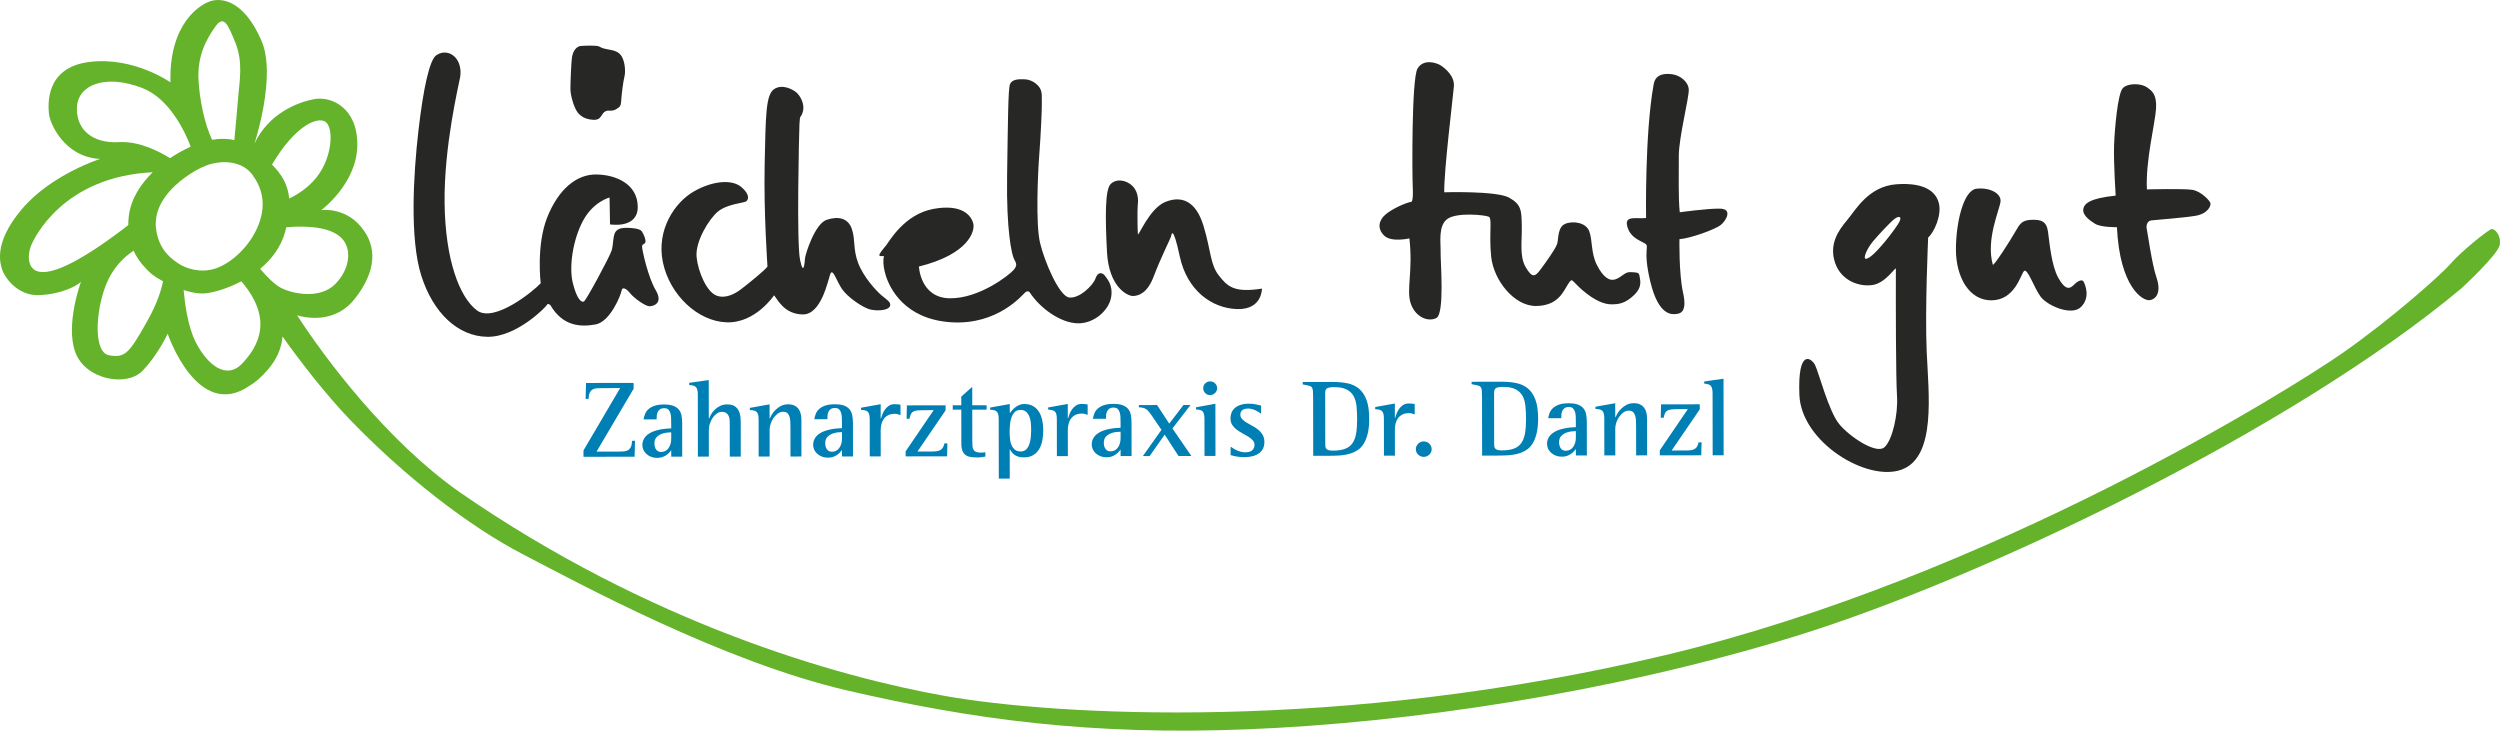 <svg xmlns="http://www.w3.org/2000/svg" xmlns:xlink="http://www.w3.org/1999/xlink" id="Ebene_1" x="0px" y="0px" width="319.103px" height="93.262px" viewBox="0 0 319.103 93.262" xml:space="preserve"><g>	<path fill="#272726" d="M83.703,37.051c0.982,1.657-0.293,2.048-0.816,2.039c-0.523-0.006-1.96-1.038-2.438-1.64  c-0.474-0.606-1.026-0.91-1.113-0.353c-0.083,0.559-1.44,3.97-3.311,4.314c-1.87,0.345-4.185,0.272-5.78-2.475  c0,0-0.333-0.266-0.413-0.045c-0.077,0.223-3.866,4.158-7.637,4.1c-3.767-0.055-6.931-3.089-8.423-7.813  c-1.497-4.722-1-12.949-0.367-18.461c0.631-5.515,1.432-9.082,2.287-9.668c0.855-0.581,1.796-0.371,2.385,0.239  c0.588,0.604,0.82,1.601,0.658,2.545c-0.165,0.94-2.076,8.821-1.987,16.09c0.087,7.263,1.907,12.015,4.12,13.691  c2.213,1.674,7.315-2.538,8.148-3.458c0,0-0.599-4.821,0.836-8.422c1.437-3.595,3.743-5.501,6.278-5.463  c2.537,0.039,5.243,1.239,5.273,4.11c0.031,2.875-3.539,2.259-3.539,2.259l-0.061-3.433c0,0-2.061,0.529-3.366,2.934  c-1.306,2.405-1.843,5.906-1.318,8.003c0.526,2.095,1.119,2.515,1.421,2.334c0.302-0.181,3.295-5.732,3.533-6.513  c0.236-0.779,0.14-1.94,0.524-2.416c0.377-0.481,1.05-0.471,1.497-0.465c0.446,0.008,1.567,0.062,1.82,0.44  c0.255,0.377,0.543,1.051,0.466,1.387c-0.08,0.335-0.452,0.145-0.422,0.629C81.99,32.028,82.719,35.397,83.703,37.051z   M73.495,13.966c0.459,0.926,1.298,1.264,2.194,1.325c0.892,0.065,0.975-0.435,1.307-0.849c0.327-0.419,0.85-0.313,0.85-0.313  c0.621,0.012,0.873-0.235,1.149-0.429c0.279-0.195,0.286-0.643,0.318-1.138c0.032-0.499,0.229-2.161,0.392-2.78  c0.157-0.619,0.078-1.79-0.311-2.517c-0.389-0.728-1.108-0.839-1.851-0.973c-0.745-0.137-0.768-0.213-1.087-0.367  c-0.325-0.153-1.789-0.1-2.316-0.059c-0.522,0.042-0.977,0.581-1.113,1.351c-0.137,0.77-0.233,3.777-0.215,4.275  C72.828,11.988,73.037,13.037,73.495,13.966z M112.496,37.678c-0.661-0.568-2.279-2.31-2.961-4.113  c-0.679-1.801-0.329-2.878-0.791-4.304c-0.465-1.423-1.725-1.705-3.226-1.204c-1.501,0.499-2.717,4.36-2.765,4.921  c-0.045,0.558-0.185,2.346-0.635,0.178c-0.452-2.172-0.132-15.899-0.074-17.316c0.06-1.417,0.161-0.595,0.436-1.597  c0.278-1.002-0.379-2.058-0.821-2.438c-0.442-0.379-1.811-1.147-2.867-0.416c-1.054,0.73-1.057,3.416-1.189,9.569  c-0.131,6.153,0.359,13.027,0.359,13.027c-0.04,0.297-2.608,2.348-3.325,2.896c-0.72,0.55-1.962,1.312-3.185,0.847  c-1.227-0.467-2.342-2.98-2.538-4.927c-0.194-1.942,1.567-4.825,2.7-5.777c1.135-0.956,3.188-1.109,3.565-1.292  c0.377-0.178,0.609-0.884-0.568-1.871c-1.179-0.988-3.645-0.804-6.053,0.579c-2.411,1.38-4.813,4.886-3.943,9.043  c0.869,4.153,4.439,7.53,8.129,7.66c3.69,0.133,6.06-3.453,6.06-3.453c0.439,0.532,1.306,2.411,3.656,2.445  c2.353,0.036,3.197-4.241,3.51-5.133c0.313-0.89,0.81,0.872,1.503,1.888c0.692,1.018,2.686,2.43,3.689,2.631  c1.006,0.202,2.236,0.072,2.436-0.447C113.791,38.555,113.159,38.245,112.496,37.678z M139.84,35.52  c-0.312,0.928-2.129,2.652-3.396,2.446c-1.264-0.204-3.137-4.601-3.698-6.996c-0.562-2.394-0.275-8.845-0.091-11.232  c0.189-2.384,0.355-6.075,0.325-6.635c-0.03-0.56,0.095-1.267-0.232-1.833c-0.329-0.563-1.063-1.098-1.924-1.148  c-0.857-0.049-1.677,0.011-1.913,0.645c-0.232,0.628-0.259,4.732-0.364,11.708c-0.104,6.976,0.594,10.01,0.884,10.574  c0.288,0.563,0.474,0.789-0.059,1.416c-0.529,0.627-4.382,3.665-8.151,3.607c-3.765-0.056-3.929-4.051-3.929-4.051  c6.365-1.582,7.156-4.517,6.946-5.455c-0.207-0.935-1.301-2.593-5.083-1.904c-3.778,0.689-5.696,4.242-6.039,4.644  c-0.342,0.407-0.952,1.142-0.878,1.294c0.071,0.15,0.595,0.082,0.595,0.082s-0.274,0.854,0.225,2.467  c0.497,1.612,2.378,5.596,8.341,5.985c5.964,0.388,9.119-3.518,9.46-3.812c0.34-0.291,0.561-0.026,0.561-0.026  c1.349,2.07,3.934,3.901,6.097,3.972c2.161,0.071,4.016-1.691,4.304-3.294c0.285-1.598-0.524-2.393-0.779-2.771  C140.783,34.824,140.153,34.592,139.84,35.52z M155.556,35.137c-1.099-1.41-0.972-3.125-1.944-6.322  c-0.969-3.199-2.825-3.875-4.878-3.035c-2.049,0.841-3.453,4.523-3.494,4.103c-0.046-0.426-0.077-3.236-0.019-3.656  c0.056-0.423,0.172-1.641-0.66-2.474c-0.834-0.834-2.148-0.979-2.83-0.219c-0.684,0.759-0.664,4.22-0.434,8.65  c0.235,4.433,2.602,5.613,3.323,5.597c0.723-0.014,1.847-0.369,2.65-2.522c0.805-2.149,2.139-4.842,2.191-5.04  c0.052-0.199,0.202-1.788,1.131,2.531c0.927,4.315,4.08,6.603,7.31,6.701c3.229,0.098,3.173-2.612,3.173-2.612  C157.483,37.405,156.654,36.546,155.556,35.137z M208.1,34.736c-0.71-0.037-1.045,0.6-1.863,0.901  c-0.82,0.299-1.607-0.259-2.393-1.784c-0.787-1.527-0.568-3.209-0.985-4.326c-0.409-1.12-2.055-1.374-3.06-0.962  c-1.005,0.413-0.851,1.905-1.037,2.541c-0.186,0.635-1.485,2.429-2.155,3.327c-0.671,0.897-1.039,1.085-1.866-0.331  c-0.823-1.415-0.455-3.357-0.499-5.26c-0.042-1.9-0.007-2.721-1.614-3.613c-1.607-0.89-8.284-0.686-8.284-0.686  c-0.047-2.76,1.121-12.163,1.231-13.508c0.108-1.343-1.09-2.273-1.613-2.644c-0.524-0.371-2.266-0.952-3.032,0.368  c-0.766,1.32-0.684,13.657-0.603,15.224c0.077,1.565-0.145,1.766-0.145,1.766c-0.027,0.006-0.058,0.011-0.091,0.018  c-0.8,0.165-2.427,0.913-3.24,1.609c-0.842,0.723-1.113,1.769-0.186,2.685c0.92,0.917,3.233,0.365,3.233,0.365  c0.471,4.228-0.406,6.517,0.156,8.268c0.567,1.752,2.208,2.457,3.29,1.893c1.08-0.562,0.502-7.35,0.537-8.47  c0.031-1.118-0.347-3.321,0.881-4.182c1.232-0.861,4.774-0.496,5.26-0.274c0.486,0.223,0.007,2.125,0.314,5.11  c0.309,2.981,2.928,6.334,5.762,6.287c2.837-0.045,3.468-1.911,4.06-2.808c0.595-0.895,0.371-0.446,1.905,0.854  c1.535,1.298,2.728,1.745,3.623,1.742c0.895-0.003,1.754-0.082,2.907-1.201c1.152-1.122,0.701-2.016,0.666-2.465  C209.218,34.733,208.81,34.771,208.1,34.736z M219.579,26.633c-1.592-0.044-5.171,0.463-5.171,0.463  c-0.201-1.792-0.113-4.925-0.122-7.212c-0.005-2.29,1.321-7.464,1.271-8.458c-0.051-0.996-1.1-1.791-2.043-1.936  c-0.946-0.147-2.191-0.094-2.434,1.25c-1.152,6.314-0.974,17.089-0.974,17.089c-1.218,0.128-2.762-0.365-2.408,1.025  c0.354,1.393,1.398,1.737,2.193,2.185c0.799,0.446-0.299,0.495,0.761,4.92c1.057,4.428,2.798,4.17,3.294,4.12  c0.498-0.051,1.442-0.202,0.888-2.686c-0.555-2.488-0.466-6.864-0.466-6.864c1.44-0.104,4.572-1.256,5.265-1.806  C220.33,28.175,221.171,26.675,219.579,26.633z M246.112,30.321c0,0-0.423,9.23-0.185,14.601c0.238,5.371,1.231,13.35-3.165,15.008  c-4.397,1.653-12.845-3.473-13.086-9.516c-0.239-6.042,1.554-4.705,2.007-3.81c0.449,0.893,1.732,5.891,3.077,7.528  c1.349,1.638,4.715,3.866,5.756,2.968c1.042-0.9,1.776-4.258,1.621-6.571c-0.153-2.312-0.158-11.837-0.145-16.216  c-0.001-0.346-1.235,1.744-2.878,2.047c-1.64,0.306-4.08-0.436-4.884-2.819c-0.8-2.387,0.437-4.132,1.525-5.426  c1.094-1.295,2.727-4.333,6.304-4.594c3.584-0.258,5.081,0.93,5.433,2.473C247.843,27.532,246.854,29.674,246.112,30.321z   M241.876,27.898c-0.448,0.3-2.084,2.045-2.831,2.94c-0.742,0.899-1.288,2.172-0.887,2.195c0.894,0.046,4.019-4.093,4.315-4.79  C242.772,27.548,242.321,27.597,241.876,27.898z M264.705,36.364c-0.519,0.523-1.077,0.711-1.978-0.892  c-0.9-1.603-1.133-4.622-1.322-5.929c-0.192-1.304-0.864-1.526-2.097-1.484c-1.228,0.04-1.487,0.488-2.085,1.535  c-0.592,1.049-2.78,4.47-2.858,4.187c-0.907-3.204,0.875-7.015,0.985-8.062c0.108-1.042-1.389-1.825-3.066-1.631  c-1.676,0.191-2.636,4.374-2.627,7.803c0.01,3.433,1.664,6.488,4.571,6.442c2.91-0.045,3.65-3.142,4.093-3.707  c0.446-0.557,1.314,2.162,2.174,3.278c0.86,1.119,3.961,2.489,5.15,1.255c1.192-1.237,0.517-2.763,0.33-3.174  C265.783,35.578,265.226,35.84,264.705,36.364z M282.137,25.906c-0.113-0.336-1.2-1.49-2.283-1.672  c-1.08-0.184-5.818-0.058-5.818-0.058c-0.197-3.62,1.057-8.473,1.163-10.299c0.107-1.831-0.49-2.275-1.2-2.758  c-0.709-0.484-2.428-0.554-3.06,0.156c-0.63,0.714-1.028,5.192-1.098,7.354c-0.067,2.163,0.205,6.339,0.205,6.339  c-3.318,0.346-4.028,1.021-4.136,1.73c-0.111,0.709,0.712,1.377,1.497,1.86c0.786,0.483,2.801,0.439,2.801,0.439  c0.356,7.646,3.31,9.467,4.204,9.314c0.893-0.15,1.451-1.123,0.849-2.872c-0.602-1.756-1.171-5.966-1.248-6.227  c-0.075-0.264-0.039-1.008,0.595-1.082c0.631-0.077,3.952-0.312,5.592-0.577C281.838,27.285,282.249,26.24,282.137,25.906z"></path>	<path fill="#007FB5" d="M80.663,56.268h0.392l-0.053,2.029l-6.524,0.01l-0.001-0.812l4.68-7.959l-2.367,0.004  c-0.215,0-0.42,0.008-0.617,0.022c-0.196,0.015-0.371,0.064-0.524,0.147c-0.153,0.085-0.277,0.22-0.369,0.406  c-0.094,0.188-0.139,0.454-0.139,0.8h-0.393l0.054-2.03l6.074-0.009l0.001,0.743l-4.734,8.028l2.871-0.006  c0.205,0,0.408-0.006,0.609-0.021c0.2-0.015,0.378-0.066,0.532-0.155c0.153-0.09,0.277-0.228,0.37-0.413  C80.618,56.865,80.663,56.603,80.663,56.268z M87.073,54.032l0.005,4.256l-1.4,0.003l-0.001-0.827  c-0.065,0.075-0.144,0.169-0.237,0.281c-0.094,0.112-0.211,0.22-0.356,0.323c-0.145,0.102-0.314,0.191-0.511,0.266  c-0.196,0.074-0.43,0.113-0.701,0.113c-0.271,0-0.521-0.044-0.749-0.131c-0.229-0.089-0.428-0.207-0.596-0.357  c-0.168-0.148-0.299-0.322-0.393-0.518c-0.093-0.196-0.141-0.396-0.141-0.602c0-0.326,0.07-0.605,0.209-0.84  c0.139-0.234,0.322-0.431,0.545-0.59c0.225-0.158,0.473-0.285,0.749-0.379c0.275-0.094,0.551-0.165,0.827-0.217  c0.275-0.053,0.532-0.086,0.77-0.1c0.237-0.015,0.43-0.027,0.58-0.036l-0.001-0.714c0-0.225-0.004-0.445-0.015-0.666  c-0.01-0.219-0.042-0.416-0.098-0.594c-0.056-0.178-0.142-0.323-0.259-0.434c-0.117-0.111-0.287-0.168-0.511-0.168  c-0.233,0.001-0.415,0.049-0.546,0.141c-0.13,0.093-0.228,0.211-0.293,0.352c-0.065,0.141-0.104,0.293-0.12,0.461  c-0.012,0.168-0.019,0.327-0.019,0.477l-1.666,0.003c0.037-0.234,0.099-0.462,0.188-0.687c0.088-0.225,0.23-0.429,0.427-0.609  c0.195-0.183,0.454-0.33,0.775-0.441c0.322-0.113,0.736-0.17,1.24-0.17c0.494-0.002,0.892,0.059,1.197,0.18  c0.302,0.121,0.536,0.289,0.699,0.503c0.165,0.214,0.273,0.469,0.324,0.763C87.046,53.368,87.071,53.686,87.073,54.032z   M85.675,55.995l-0.002-0.812c-0.131,0.001-0.315,0.014-0.552,0.036c-0.239,0.024-0.474,0.082-0.707,0.176  c-0.234,0.094-0.439,0.234-0.616,0.422c-0.176,0.188-0.265,0.447-0.265,0.783c0.001,0.326,0.075,0.59,0.226,0.79  c0.149,0.202,0.356,0.301,0.617,0.302c0.411,0,0.73-0.166,0.958-0.492C85.562,56.873,85.676,56.471,85.675,55.995z M94.505,53.168  c-0.029-0.269-0.101-0.522-0.218-0.755c-0.117-0.233-0.29-0.424-0.519-0.573c-0.229-0.148-0.545-0.223-0.945-0.223  c-0.355,0-0.664,0.07-0.925,0.205c-0.261,0.135-0.487,0.297-0.679,0.483c-0.191,0.188-0.345,0.387-0.461,0.596  c-0.116,0.211-0.203,0.386-0.258,0.525h-0.028l-0.006-4.914l-2.492,0.354l0.001,0.281c0.215,0.008,0.393,0.033,0.533,0.074  c0.139,0.043,0.252,0.111,0.336,0.203c0.085,0.094,0.143,0.219,0.175,0.376c0.034,0.159,0.051,0.363,0.051,0.614l0.01,7.872  l1.398-0.003l-0.004-3.332c0-0.316,0.048-0.619,0.146-0.909c0.097-0.29,0.223-0.542,0.376-0.756  c0.154-0.217,0.329-0.388,0.525-0.518c0.196-0.131,0.396-0.197,0.602-0.197c0.252-0.001,0.448,0.051,0.588,0.153  c0.14,0.102,0.243,0.229,0.308,0.385c0.066,0.154,0.102,0.327,0.113,0.518c0.009,0.19,0.014,0.37,0.014,0.538l0.006,4.116  l1.4-0.003l-0.006-4.324C94.548,53.699,94.535,53.439,94.505,53.168z M102.205,52.816c-0.056-0.239-0.153-0.449-0.288-0.631  c-0.136-0.182-0.312-0.323-0.526-0.426c-0.215-0.102-0.48-0.153-0.798-0.152c-0.345,0-0.65,0.071-0.917,0.211  c-0.265,0.141-0.496,0.309-0.691,0.504c-0.196,0.196-0.352,0.395-0.469,0.596c-0.116,0.201-0.202,0.363-0.258,0.484h-0.027  l-0.002-1.791l-2.521,0.451l0.001,0.279c0.223,0.008,0.409,0.031,0.552,0.068c0.145,0.037,0.261,0.102,0.344,0.195  c0.084,0.094,0.143,0.22,0.175,0.378c0.033,0.159,0.05,0.359,0.05,0.602l0.006,4.691l1.401-0.002l-0.004-3.416  c0-0.252,0.044-0.512,0.139-0.783c0.092-0.271,0.218-0.519,0.376-0.743c0.159-0.224,0.341-0.409,0.546-0.554  c0.205-0.145,0.425-0.218,0.659-0.218c0.232-0.001,0.412,0.056,0.538,0.167c0.126,0.111,0.219,0.264,0.28,0.455  c0.062,0.191,0.097,0.412,0.107,0.665c0.008,0.252,0.015,0.517,0.015,0.798l0.004,3.626l1.4-0.003l-0.006-4.69  C102.29,53.307,102.261,53.055,102.205,52.816z M108.871,54.004l0.005,4.256l-1.401,0.002l-0.001-0.826  c-0.065,0.075-0.144,0.167-0.237,0.279c-0.094,0.113-0.212,0.221-0.357,0.324c-0.144,0.104-0.314,0.191-0.511,0.266  c-0.196,0.074-0.43,0.113-0.701,0.114c-0.27-0.001-0.52-0.046-0.748-0.133c-0.229-0.089-0.427-0.207-0.595-0.356  c-0.168-0.149-0.299-0.322-0.393-0.518c-0.093-0.195-0.141-0.396-0.141-0.602c0-0.326,0.07-0.605,0.209-0.84  c0.139-0.233,0.321-0.43,0.545-0.589c0.225-0.159,0.473-0.286,0.747-0.379c0.275-0.095,0.551-0.167,0.826-0.218  c0.275-0.053,0.532-0.086,0.771-0.1c0.237-0.014,0.43-0.026,0.58-0.037l-0.001-0.713c0-0.225-0.004-0.445-0.014-0.664  c-0.01-0.22-0.042-0.418-0.099-0.596c-0.057-0.178-0.142-0.322-0.259-0.434c-0.117-0.111-0.288-0.168-0.512-0.167  c-0.233-0.001-0.414,0.047-0.545,0.141c-0.131,0.093-0.228,0.209-0.293,0.35c-0.065,0.141-0.104,0.294-0.119,0.462  c-0.013,0.168-0.02,0.328-0.02,0.477l-1.666,0.002c0.037-0.232,0.1-0.461,0.188-0.686c0.088-0.224,0.23-0.427,0.427-0.609  c0.195-0.183,0.452-0.328,0.774-0.441c0.323-0.112,0.736-0.169,1.24-0.169c0.494,0,0.893,0.059,1.198,0.18  c0.302,0.122,0.536,0.289,0.699,0.504c0.165,0.212,0.273,0.467,0.324,0.762C108.845,53.338,108.87,53.658,108.871,54.004z   M107.473,55.967l-0.002-0.814c-0.131,0.001-0.315,0.014-0.552,0.037c-0.239,0.024-0.473,0.082-0.706,0.175  c-0.234,0.095-0.439,0.234-0.616,0.423c-0.177,0.188-0.266,0.447-0.265,0.783c0.001,0.327,0.075,0.59,0.225,0.791  c0.15,0.2,0.356,0.301,0.617,0.3c0.411,0,0.73-0.165,0.958-0.491C107.36,56.844,107.474,56.441,107.473,55.967z M114.187,51.589  c-0.28,0.001-0.521,0.067-0.721,0.197c-0.201,0.132-0.369,0.292-0.503,0.482c-0.135,0.192-0.245,0.395-0.328,0.61  c-0.085,0.215-0.149,0.4-0.196,0.559l-0.028,0.002l-0.002-1.848l-2.506,0.451v0.279c0.225,0.009,0.407,0.031,0.546,0.068  c0.141,0.038,0.253,0.102,0.337,0.195c0.084,0.094,0.142,0.221,0.175,0.378c0.033,0.16,0.05,0.359,0.05,0.602l0.006,4.69h1.399  l-0.004-3.346c0-0.244,0.028-0.488,0.084-0.736c0.055-0.247,0.153-0.471,0.293-0.672c0.14-0.201,0.326-0.365,0.559-0.492  c0.234-0.127,0.527-0.189,0.882-0.189c0.121,0,0.244,0.018,0.364,0.056c0.12,0.036,0.238,0.075,0.35,0.11l-0.002-1.328  C114.681,51.612,114.43,51.588,114.187,51.589z M120.375,57.089c-0.07,0.136-0.166,0.243-0.287,0.323  c-0.12,0.078-0.274,0.135-0.461,0.168c-0.186,0.033-0.419,0.05-0.699,0.051l-1.82,0.001l3.59-5.254l0-0.643l-4.942,0.008  l-0.04,1.707h0.378c0.046-0.244,0.102-0.438,0.167-0.583c0.065-0.144,0.166-0.253,0.301-0.329c0.136-0.074,0.314-0.123,0.533-0.148  c0.219-0.021,0.51-0.034,0.875-0.035l1.205-0.002l-3.578,5.256l0.001,0.643l5.292-0.006l0.039-1.652h-0.378  C120.502,56.789,120.446,56.954,120.375,57.089z M125.933,51.726l-1.833,0.003l-0.002-2.353l-1.399,1.248l0.001,1.107l-1.092,0.001  l0.001,0.559l1.092-0.001l0.005,4.299c0,0.4,0.048,0.721,0.143,0.958c0.093,0.237,0.231,0.419,0.413,0.545  c0.182,0.126,0.405,0.207,0.672,0.244c0.266,0.036,0.565,0.056,0.901,0.056c0.159,0,0.316-0.013,0.47-0.036  c0.153-0.024,0.31-0.049,0.468-0.077v-0.559c-0.084,0.017-0.171,0.031-0.26,0.041c-0.088,0.01-0.175,0.014-0.259,0.014  c-0.271,0-0.483-0.027-0.638-0.084c-0.154-0.054-0.268-0.141-0.342-0.258c-0.076-0.117-0.122-0.264-0.14-0.44  c-0.02-0.176-0.029-0.387-0.029-0.63l-0.005-4.074l1.833-0.004L125.933,51.726z M133.027,53.606  c0.089,0.401,0.134,0.821,0.135,1.261c0.001,0.42-0.034,0.842-0.103,1.261c-0.068,0.42-0.198,0.798-0.384,1.133  c-0.187,0.337-0.439,0.608-0.762,0.813c-0.322,0.205-0.735,0.309-1.239,0.31c-0.271,0-0.504-0.033-0.701-0.098  c-0.195-0.065-0.361-0.146-0.498-0.244c-0.134-0.099-0.246-0.207-0.335-0.328c-0.09-0.121-0.165-0.238-0.231-0.351l-0.028,0.001  l0.005,3.725l-1.4,0.002l-0.01-7.549c0-0.242-0.017-0.441-0.051-0.602c-0.032-0.157-0.091-0.283-0.176-0.377  c-0.083-0.094-0.196-0.158-0.336-0.195c-0.139-0.037-0.317-0.061-0.532-0.068l-0.001-0.279l2.507-0.452l0.001,1.133h0.027  c0.075-0.103,0.17-0.22,0.287-0.351c0.115-0.131,0.251-0.252,0.405-0.371c0.155-0.116,0.324-0.215,0.511-0.294  c0.186-0.079,0.388-0.119,0.602-0.12c0.447,0,0.826,0.088,1.134,0.265c0.308,0.178,0.559,0.417,0.75,0.72  C132.797,52.853,132.938,53.206,133.027,53.606z M131.621,54.869c0-0.252-0.013-0.527-0.037-0.826  c-0.024-0.299-0.083-0.574-0.176-0.826c-0.094-0.251-0.233-0.465-0.414-0.637c-0.182-0.172-0.427-0.258-0.736-0.258  c-0.317,0.002-0.566,0.097-0.749,0.287c-0.182,0.192-0.318,0.424-0.41,0.695c-0.094,0.27-0.154,0.548-0.182,0.834  c-0.026,0.283-0.041,0.521-0.041,0.707l0.001,0.573c0,0.196,0.016,0.421,0.044,0.673c0.028,0.252,0.091,0.492,0.19,0.721  c0.098,0.227,0.24,0.421,0.426,0.58c0.187,0.157,0.434,0.236,0.743,0.236c0.308-0.001,0.551-0.098,0.727-0.288  c0.178-0.192,0.31-0.428,0.398-0.706c0.09-0.281,0.146-0.58,0.174-0.896C131.607,55.42,131.621,55.131,131.621,54.869z   M138.071,51.557c-0.28,0.001-0.521,0.066-0.721,0.197c-0.2,0.131-0.369,0.293-0.503,0.482c-0.136,0.191-0.245,0.394-0.328,0.609  c-0.084,0.217-0.149,0.402-0.196,0.561h-0.028l-0.002-1.847l-2.505,0.451l0.001,0.279c0.225,0.009,0.405,0.032,0.544,0.069  c0.141,0.037,0.253,0.102,0.337,0.195c0.085,0.094,0.143,0.219,0.176,0.379c0.033,0.158,0.05,0.359,0.05,0.602l0.006,4.69  l1.4-0.002l-0.004-3.345c0-0.244,0.027-0.489,0.084-0.735c0.056-0.248,0.152-0.473,0.293-0.673c0.14-0.2,0.327-0.365,0.559-0.491  c0.234-0.126,0.527-0.19,0.882-0.19c0.121,0,0.244,0.018,0.364,0.055c0.122,0.037,0.238,0.075,0.35,0.113l-0.002-1.33  C138.565,51.58,138.314,51.557,138.071,51.557z M144.43,53.956l0.005,4.256l-1.4,0.001l-0.001-0.826  c-0.065,0.076-0.144,0.17-0.237,0.281c-0.094,0.112-0.213,0.219-0.357,0.322c-0.145,0.104-0.314,0.193-0.511,0.268  c-0.196,0.074-0.43,0.112-0.7,0.113c-0.271,0-0.521-0.045-0.749-0.133c-0.229-0.089-0.428-0.207-0.596-0.357  c-0.169-0.149-0.299-0.322-0.393-0.517c-0.093-0.196-0.141-0.396-0.141-0.602c0-0.326,0.07-0.607,0.209-0.841  c0.139-0.233,0.322-0.43,0.546-0.589c0.224-0.159,0.473-0.285,0.748-0.379c0.275-0.094,0.551-0.166,0.827-0.217  c0.275-0.054,0.532-0.086,0.77-0.101c0.237-0.014,0.43-0.026,0.58-0.036l-0.001-0.715c0-0.223-0.005-0.445-0.015-0.664  c-0.01-0.219-0.042-0.418-0.098-0.596c-0.056-0.177-0.142-0.321-0.26-0.432c-0.117-0.111-0.287-0.168-0.511-0.168  c-0.234,0-0.415,0.047-0.546,0.14c-0.13,0.094-0.229,0.21-0.294,0.351c-0.065,0.141-0.104,0.294-0.12,0.462  c-0.013,0.168-0.02,0.327-0.02,0.477l-1.666,0.003c0.037-0.233,0.099-0.462,0.188-0.688c0.088-0.225,0.23-0.427,0.427-0.609  c0.195-0.182,0.454-0.328,0.775-0.441c0.323-0.113,0.736-0.169,1.24-0.168c0.495-0.002,0.894,0.059,1.198,0.18  c0.303,0.121,0.537,0.289,0.699,0.502c0.165,0.213,0.273,0.469,0.324,0.763C144.404,53.291,144.429,53.61,144.43,53.956z   M143.033,55.918l-0.001-0.812c-0.131,0-0.315,0.014-0.553,0.035c-0.239,0.023-0.474,0.083-0.706,0.176  c-0.234,0.095-0.439,0.234-0.616,0.423c-0.177,0.187-0.266,0.448-0.265,0.784c0,0.326,0.075,0.59,0.226,0.79  c0.149,0.2,0.355,0.301,0.616,0.3c0.411,0,0.73-0.164,0.959-0.491C142.92,56.795,143.033,56.395,143.033,55.918z M151.959,51.691  l-0.896,0.002l-1.818,2.382l-1.556-2.377l-2.325,0.003l0,0.279c0.224,0.02,0.411,0.047,0.561,0.083  c0.149,0.037,0.282,0.099,0.399,0.182c0.116,0.084,0.228,0.19,0.336,0.321c0.108,0.132,0.227,0.295,0.358,0.49l1.234,1.805  l-2.375,3.35l0.868-0.002l1.915-2.733l1.767,2.728l1.639-0.003l-2.413-3.51L151.959,51.691z M152.659,51.986l0,0.279  c0.214,0.008,0.392,0.031,0.531,0.068c0.141,0.038,0.252,0.102,0.33,0.195c0.079,0.094,0.136,0.22,0.169,0.379  c0.033,0.158,0.05,0.359,0.05,0.602l0.006,4.69l1.399-0.003l-0.009-6.662L152.659,51.986z M154.46,48.68  c-0.243,0-0.45,0.084-0.623,0.251c-0.171,0.17-0.257,0.374-0.257,0.616c0.001,0.244,0.084,0.452,0.252,0.624  c0.168,0.171,0.373,0.259,0.616,0.259c0.243,0,0.455-0.088,0.637-0.26c0.181-0.174,0.273-0.382,0.272-0.625  c0-0.242-0.089-0.447-0.268-0.615C154.914,48.762,154.702,48.68,154.46,48.68z M160.595,54.845  c-0.23-0.187-0.478-0.351-0.744-0.489c-0.267-0.139-0.514-0.279-0.741-0.419c-0.229-0.14-0.419-0.288-0.569-0.447  c-0.147-0.157-0.224-0.351-0.223-0.575c-0.001-0.148,0.029-0.271,0.091-0.371c0.06-0.098,0.137-0.176,0.229-0.236  c0.094-0.062,0.2-0.104,0.315-0.127c0.117-0.023,0.232-0.035,0.344-0.035c0.195-0.001,0.382,0.027,0.559,0.083  c0.179,0.056,0.342,0.121,0.49,0.194c0.151,0.074,0.277,0.15,0.379,0.225c0.104,0.074,0.184,0.131,0.239,0.168l-0.001-1.051  c-0.123-0.027-0.325-0.074-0.609-0.14c-0.286-0.063-0.605-0.097-0.96-0.096c-0.412,0.001-0.766,0.053-1.063,0.155  c-0.299,0.104-0.541,0.238-0.727,0.406c-0.188,0.169-0.324,0.367-0.413,0.596c-0.089,0.228-0.133,0.469-0.131,0.721  c0,0.327,0.075,0.605,0.225,0.834c0.148,0.229,0.339,0.43,0.567,0.602c0.229,0.172,0.477,0.328,0.742,0.468  c0.267,0.14,0.513,0.281,0.742,0.425c0.229,0.146,0.418,0.302,0.568,0.469c0.148,0.168,0.224,0.363,0.223,0.588  c0.002,0.242-0.087,0.459-0.263,0.651c-0.179,0.19-0.49,0.288-0.938,0.288c-0.195,0-0.383-0.024-0.56-0.076  c-0.179-0.051-0.347-0.111-0.504-0.182c-0.159-0.07-0.305-0.146-0.434-0.23c-0.132-0.084-0.249-0.162-0.351-0.238v1.093  c0.159,0.048,0.39,0.1,0.694,0.161c0.303,0.059,0.668,0.09,1.097,0.088c0.346,0,0.674-0.038,0.981-0.112  c0.308-0.074,0.575-0.19,0.806-0.345c0.227-0.154,0.406-0.352,0.538-0.596c0.13-0.244,0.195-0.536,0.194-0.882  c-0.001-0.354-0.075-0.657-0.226-0.91C161.013,55.25,160.824,55.031,160.595,54.845z M174.42,51.04  c0.229,0.61,0.345,1.411,0.347,2.399c0.002,0.738-0.062,1.367-0.187,1.89c-0.127,0.523-0.299,0.96-0.517,1.311  c-0.22,0.351-0.484,0.626-0.797,0.827c-0.312,0.2-0.657,0.355-1.034,0.463c-0.38,0.107-0.779,0.176-1.205,0.205  c-0.425,0.027-0.866,0.043-1.323,0.043l-2.085,0.003l-0.012-7.517c0.001-0.346-0.008-0.615-0.027-0.807  c-0.02-0.19-0.07-0.335-0.154-0.434c-0.083-0.098-0.217-0.167-0.4-0.209c-0.181-0.041-0.432-0.09-0.749-0.147v-0.308l3.878-0.005  c0.662-0.001,1.276,0.057,1.843,0.172c0.563,0.116,1.052,0.346,1.462,0.686C173.87,49.953,174.19,50.428,174.42,51.04z   M173.226,53.469c0-0.616-0.028-1.175-0.085-1.678c-0.057-0.504-0.188-0.933-0.393-1.281c-0.206-0.35-0.503-0.621-0.89-0.81  c-0.388-0.191-0.909-0.287-1.562-0.285c-0.412,0-0.706,0.045-0.884,0.135c-0.177,0.088-0.266,0.295-0.265,0.622l0.01,6.427  c-0.001,0.14,0.005,0.266,0.015,0.377c0.01,0.112,0.044,0.208,0.104,0.287c0.062,0.078,0.158,0.141,0.288,0.189  c0.132,0.045,0.319,0.068,0.562,0.067c0.635,0,1.153-0.079,1.56-0.232c0.405-0.154,0.723-0.396,0.951-0.729  c0.228-0.33,0.384-0.75,0.467-1.26C173.186,54.788,173.229,54.179,173.226,53.469z M179.816,51.5  c-0.279,0.002-0.521,0.067-0.72,0.197c-0.199,0.132-0.369,0.293-0.503,0.483c-0.136,0.19-0.244,0.396-0.329,0.609  c-0.083,0.215-0.147,0.402-0.193,0.561l-0.029-0.001l-0.003-1.846l-2.505,0.451l0.001,0.279c0.225,0.009,0.405,0.031,0.545,0.068  c0.141,0.038,0.253,0.102,0.337,0.197c0.084,0.093,0.142,0.219,0.177,0.377c0.032,0.158,0.05,0.359,0.049,0.602l0.006,4.689  l1.4-0.002l-0.006-3.346c0.001-0.242,0.028-0.486,0.085-0.734c0.056-0.248,0.151-0.471,0.292-0.674  c0.14-0.199,0.327-0.363,0.56-0.489c0.232-0.126,0.527-0.19,0.881-0.19c0.121,0,0.243,0.019,0.364,0.055  c0.122,0.039,0.239,0.076,0.352,0.112l-0.003-1.329C180.313,51.523,180.061,51.5,179.816,51.5z M181.728,56.342  c-0.279,0.001-0.517,0.1-0.712,0.295c-0.197,0.197-0.295,0.43-0.294,0.701c0,0.279,0.102,0.512,0.303,0.699  c0.2,0.185,0.435,0.279,0.706,0.279c0.272,0,0.506-0.097,0.706-0.287c0.202-0.192,0.302-0.426,0.301-0.695  c0.002-0.272-0.099-0.502-0.293-0.699C182.246,56.44,182.008,56.342,181.728,56.342z M195.98,51.011  c0.231,0.61,0.345,1.411,0.348,2.399c0,0.738-0.063,1.369-0.188,1.891c-0.125,0.523-0.298,0.961-0.516,1.31  c-0.219,0.351-0.484,0.626-0.797,0.827c-0.314,0.201-0.659,0.355-1.035,0.463c-0.38,0.107-0.78,0.176-1.204,0.205  c-0.425,0.029-0.866,0.043-1.323,0.043l-2.087,0.004l-0.011-7.518c0-0.346-0.008-0.614-0.027-0.807  c-0.021-0.19-0.07-0.335-0.154-0.432c-0.084-0.1-0.218-0.169-0.4-0.211c-0.182-0.041-0.433-0.09-0.748-0.147l-0.002-0.308  l3.878-0.005c0.664,0,1.276,0.057,1.843,0.174c0.564,0.115,1.053,0.344,1.464,0.684C195.43,49.924,195.751,50.398,195.98,51.011z   M194.785,53.44c0-0.616-0.028-1.176-0.085-1.679c-0.058-0.504-0.188-0.932-0.394-1.281c-0.206-0.35-0.503-0.619-0.89-0.81  c-0.387-0.191-0.906-0.286-1.561-0.285c-0.41,0-0.705,0.045-0.882,0.135c-0.178,0.088-0.266,0.296-0.266,0.623l0.008,6.426  c0,0.14,0.005,0.266,0.015,0.377c0.01,0.113,0.044,0.208,0.105,0.287c0.062,0.078,0.156,0.143,0.288,0.19  c0.13,0.045,0.317,0.068,0.56,0.067c0.635,0,1.154-0.078,1.56-0.231c0.406-0.155,0.723-0.396,0.952-0.729  c0.227-0.332,0.383-0.752,0.467-1.262C194.744,54.758,194.788,54.15,194.785,53.44z M202.542,53.879l0.006,4.256h-1.4v-0.826  c-0.066,0.076-0.144,0.169-0.238,0.281c-0.094,0.113-0.213,0.221-0.355,0.323c-0.145,0.102-0.314,0.191-0.511,0.267  c-0.196,0.074-0.43,0.111-0.701,0.113c-0.269,0-0.521-0.045-0.748-0.133c-0.229-0.088-0.428-0.207-0.597-0.357  c-0.168-0.148-0.299-0.321-0.392-0.516c-0.093-0.197-0.141-0.396-0.14-0.602c-0.001-0.326,0.069-0.607,0.207-0.841  c0.139-0.233,0.322-0.431,0.546-0.587c0.224-0.161,0.472-0.287,0.747-0.381c0.275-0.093,0.553-0.166,0.827-0.218  c0.276-0.052,0.532-0.085,0.772-0.1c0.236-0.015,0.43-0.026,0.578-0.036v-0.715c0-0.223-0.005-0.445-0.015-0.664  c-0.01-0.219-0.043-0.416-0.099-0.595c-0.058-0.178-0.142-0.321-0.259-0.433c-0.117-0.112-0.289-0.168-0.514-0.168  c-0.232,0-0.414,0.047-0.545,0.141c-0.131,0.094-0.229,0.211-0.294,0.35c-0.064,0.141-0.103,0.294-0.118,0.462  c-0.013,0.169-0.02,0.328-0.021,0.478l-1.664,0.002c0.035-0.233,0.099-0.462,0.186-0.688c0.089-0.223,0.232-0.427,0.429-0.609  c0.194-0.182,0.453-0.328,0.773-0.441c0.322-0.112,0.735-0.169,1.239-0.169c0.494-0.001,0.895,0.06,1.199,0.18  c0.303,0.122,0.537,0.29,0.699,0.504c0.166,0.214,0.272,0.468,0.324,0.761C202.518,53.213,202.54,53.533,202.542,53.879z   M201.146,55.84l-0.002-0.812c-0.131,0-0.315,0.014-0.552,0.036c-0.238,0.024-0.475,0.083-0.707,0.175  c-0.233,0.096-0.44,0.234-0.617,0.423c-0.175,0.186-0.265,0.448-0.265,0.784c0.001,0.327,0.075,0.59,0.226,0.79  c0.15,0.2,0.357,0.302,0.618,0.3c0.41,0,0.729-0.165,0.958-0.492C201.032,56.718,201.147,56.316,201.146,55.84z M210.145,52.67  c-0.057-0.238-0.153-0.448-0.289-0.629c-0.135-0.18-0.311-0.323-0.525-0.426c-0.216-0.102-0.482-0.152-0.798-0.152  c-0.346,0-0.652,0.071-0.919,0.211c-0.264,0.141-0.494,0.308-0.688,0.504c-0.198,0.196-0.354,0.396-0.471,0.596  c-0.115,0.2-0.202,0.362-0.257,0.483h-0.027l-0.003-1.791l-2.521,0.452l0.001,0.279c0.225,0.008,0.409,0.031,0.554,0.067  c0.143,0.038,0.259,0.103,0.344,0.196c0.084,0.095,0.143,0.22,0.174,0.378c0.035,0.159,0.05,0.36,0.052,0.603l0.006,4.689  l1.4-0.002l-0.004-3.415c-0.002-0.252,0.045-0.514,0.137-0.785c0.094-0.271,0.22-0.517,0.378-0.743  c0.159-0.223,0.34-0.408,0.546-0.553c0.204-0.144,0.424-0.219,0.656-0.219c0.234,0,0.413,0.056,0.54,0.168  c0.125,0.111,0.218,0.264,0.279,0.455c0.061,0.19,0.098,0.414,0.107,0.664c0.008,0.252,0.016,0.518,0.016,0.799l0.004,3.625  l1.401-0.002l-0.006-4.689C210.229,53.163,210.2,52.908,210.145,52.67z M216.637,56.959c-0.068,0.137-0.165,0.244-0.285,0.323  c-0.12,0.079-0.275,0.136-0.462,0.169c-0.186,0.033-0.419,0.049-0.7,0.049l-1.82,0.004l3.591-5.256v-0.643l-4.942,0.006  l-0.039,1.708l0.377-0.001c0.046-0.242,0.102-0.436,0.166-0.58c0.066-0.145,0.166-0.254,0.302-0.33  c0.134-0.074,0.314-0.125,0.533-0.148c0.219-0.023,0.51-0.035,0.873-0.035l1.206-0.002l-3.578,5.256l0.001,0.643l5.292-0.008  l0.039-1.651h-0.377C216.766,56.66,216.708,56.826,216.637,56.959z M219.992,48.338l-2.464,0.353l0.001,0.281  c0.41,0.018,0.691,0.111,0.841,0.278c0.149,0.166,0.226,0.497,0.226,0.989l0.01,7.873l1.401-0.003L219.992,48.338z"></path>	<path fill="#64B32B" d="M314.211,36.778c0,0,4.663-4.293,4.863-5.535c0.196-1.244-0.666-2.102-1.073-1.998  c-0.409,0.105-3.805,2.807-5.12,4.328c-1.316,1.521-7.605,7.097-13.841,11.464c-6.237,4.363-44.84,28.665-86.479,38.583  c-41.64,9.916-78.027,7.674-91.859,5.227c-13.827-2.443-37.831-9.28-62.066-26.051C49.351,56.258,41.5,45.771,37.928,40.251  c1.454,0.424,4.983,0.943,7.387-2.145c2.676-3.44,2.917-6.578,0.769-9.154c-2.146-2.582-5.08-2.128-5.08-2.128  s4.518-3.344,4.604-8.221c0.085-4.873-3.352-6.355-5.491-5.954c-2.135,0.404-5.812,1.808-7.644,5.694c0,0,2.859-8.615,0.909-13.135  c-1.954-4.52-4.441-5.459-6.133-5.157c-1.69,0.306-5.712,3.002-5.49,10.463c0,0-4.688-3.32-10.358-2.606  c-5.668,0.711-5.254,5.484-5.154,6.626c0.105,1.146,1.908,5.518,6.533,5.754c0,0-6.21,1.957-9.979,6.395  c-3.768,4.438-2.717,7.072-2.516,7.768c0.202,0.692,1.799,3.376,4.785,3.22c2.983-0.159,4.822-1.258,5.267-1.705  c0,0-2.024,5.476-0.722,9.002c1.307,3.53,6.531,4.41,8.516,2.416c1.982-1.998,3.27-4.785,3.27-4.785s3.809,11.226,10.463,6.632  c0.041-0.023,0.071-0.053,0.114-0.078c0,0,1.197-0.649,2.587-2.431c1.011-1.335,1.402-2.639,1.492-3.778  c2.173,3.071,5.486,7.379,8.629,10.641c6.831,7.091,15.08,13.556,22.103,17.189c7.021,3.642,25.445,13.664,41.311,17.349  c15.864,3.681,31.016,5.778,51.235,4.961c20.22-0.814,46.024-4.546,69.785-11.861C252.88,73.91,292.613,54.853,314.211,36.778z   M41.519,15.531c1.099,0.694,0.958,4.524-1.122,7.115c-1.092,1.361-2.442,2.197-3.483,2.69c-0.163-1.768-0.946-3.069-2.196-4.328  C37.711,15.964,40.507,14.891,41.519,15.531z M36.387,29.624c0.059-0.216,0.103-0.416,0.153-0.62c3.34-0.27,5.91,0.155,7.111,1.443  c1.3,1.391,1.007,3.926-0.876,5.824c-1.888,1.894-5.273,1.308-6.917,0.468c-0.836-0.429-1.855-1.488-2.652-2.425  C34.63,33.125,35.845,31.585,36.387,29.624z M27.46,3.434c1.088-1.544,1.589-0.453,2.589,2.033  c1.004,2.484,0.513,4.922,0.369,6.761c-0.098,1.249-0.353,4.004-0.503,5.65c-0.974-0.216-1.939-0.193-2.846-0.033  c-0.981-2.086-1.606-5.184-1.732-7.691C25.182,7.071,26.367,4.98,27.46,3.434z M27.06,20.895c1.839-0.454,3.979-0.161,5.127,1.378  c1.149,1.54,1.901,3.628,0.813,6.415c-1.088,2.787-3.515,4.936-5.504,5.586c-1.99,0.653-3.878-0.087-4.626-0.58  c-0.934-0.62-2.443-1.639-2.897-4.124c-0.456-2.484,0.88-4.33,1.973-5.478C23.034,22.947,25.22,21.347,27.06,20.895z M9.829,13.582  c0.191-2.788,3.669-4.139,8.3-2.362c3.475,1.334,5.444,5.497,6.213,7.496c-0.548,0.252-1.044,0.514-1.464,0.749  c-0.349,0.195-0.749,0.441-1.169,0.725c-1.267-0.792-3.902-2.197-6.494-2.047C11.632,18.353,9.638,16.368,9.829,13.582z   M7.252,34.382c-3.977,1.354-3.786-1.632-3.343-2.877c0.433-1.211,4.242-8.977,15.583-9.518c-1.477,1.443-2.79,3.349-3.059,5.653  c-0.045,0.381-0.06,0.741-0.061,1.088C14.431,30.246,10.221,33.371,7.252,34.382z M13.948,45.355  c-2.042-0.343-1.756-5.515-0.474-8.854c0.938-2.435,2.434-3.728,3.578-4.505c0.639,1.403,1.554,2.269,1.987,2.698  c0.379,0.377,1.013,0.803,1.773,1.211c-0.229,1.127-0.757,2.847-2.003,5.057C16.484,45.098,15.987,45.699,13.948,45.355z   M30.963,46.351c-2.085,2.244-4.527,0.165-5.976-2.668c-1.027-2.004-1.408-5.046-1.545-6.66c0.89,0.282,1.762,0.458,2.473,0.439  c0.973-0.026,2.918-0.514,4.891-1.555C34.962,40.768,32.947,44.215,30.963,46.351z"></path></g></svg>